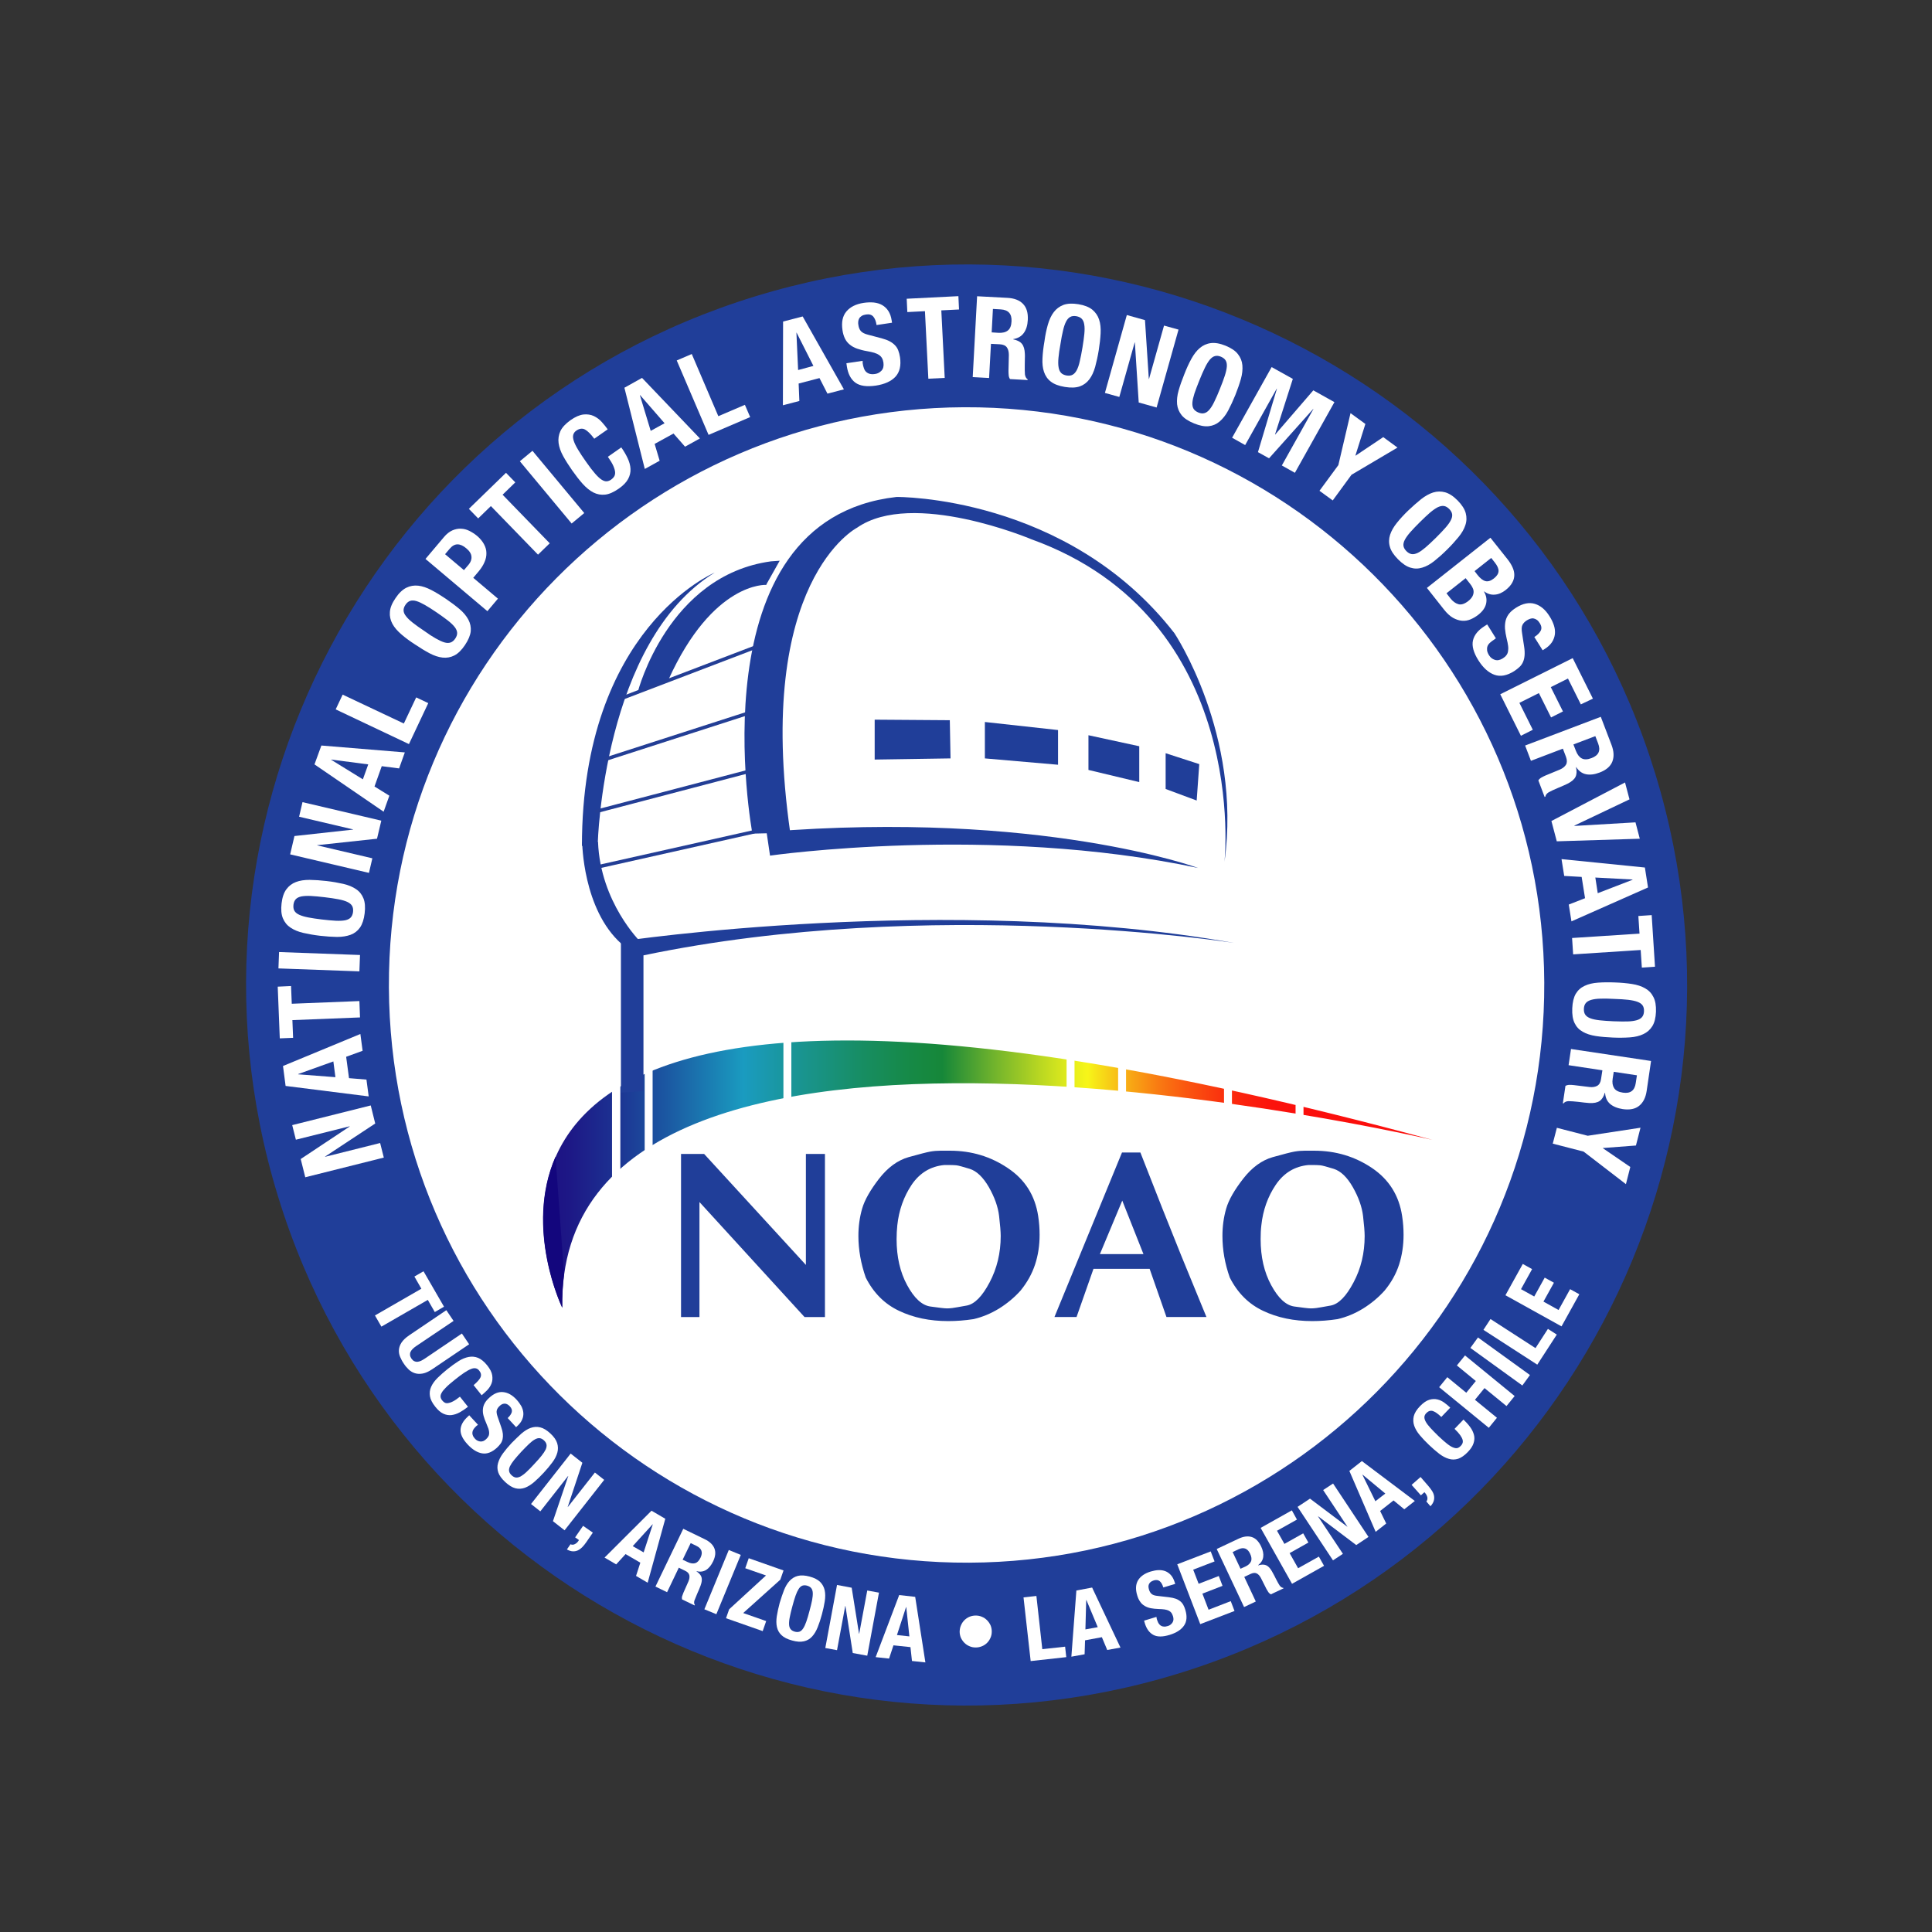 <?xml version="1.0" encoding="utf-8"?>
<!-- Generator: Adobe Illustrator 24.1.2, SVG Export Plug-In . SVG Version: 6.00 Build 0)  -->
<svg version="1.1" id="Layer_1" xmlns="http://www.w3.org/2000/svg" xmlns:xlink="http://www.w3.org/1999/xlink" x="0px" y="0px"
	 viewBox="0 0 216 216" style="enable-background:new 0 0 216 216;" xml:space="preserve">
<rect x="0" y="0" width="216" height="216" fill="#333333" stroke="none"/>
<style type="text/css">
	.st0{fill:#203E99;}
	.st1{fill:#FFFFFF;}
	.st2{fill:url(#SVGID_1_);}
	.st3{fill:#13067D;}
	.st4{fill:none;stroke:#FFFFFF;stroke-width:0.887;}
	.st5{fill:none;stroke:#FFFFFF;stroke-width:0.93;}
	.st6{fill:none;stroke:#233E95;stroke-width:0.393;}
</style>
<path class="st0" d="M185.06,86.5c13.05,42.52-10.85,87.57-53.37,100.62c-42.52,13.05-87.57-10.85-100.61-53.37
	C18.02,91.22,41.92,46.17,84.44,33.13C126.96,20.08,172.01,43.97,185.06,86.5z"/>
<g>
	<path class="st1" d="M39.1,125.94l-0.01-0.02l-6.01,1.5l-0.41-1.63l8.78-2.2l0.5,2.02l-5.61,3.7l0.01,0.02l6.15-1.54l0.41,1.63
		l-8.78,2.2l-0.51-2.04L39.1,125.94z"/>
	<path class="st1" d="M31.64,119.18l8.65-3.58l0.25,1.88l-1.84,0.67l0.32,2.39l1.95,0.16l0.25,1.88l-9.29-1.17L31.64,119.18z
		 M37.27,118.67l-3.93,1.41l0,0.03l4.16,0.32L37.27,118.67z"/>
	<path class="st1" d="M32.54,110.24l0.08,1.98l7.56-0.3l0.07,1.83l-7.56,0.3l0.08,1.98l-1.49,0.06l-0.23-5.78L32.54,110.24z"/>
	<path class="st1" d="M31.13,108.27l0.07-1.83l9.05,0.33l-0.07,1.83L31.13,108.27z"/>
	<path class="st1" d="M33.91,104.3c-0.57-0.13-1.04-0.33-1.43-0.59c-0.39-0.26-0.67-0.61-0.85-1.04c-0.18-0.43-0.23-0.99-0.15-1.67
		c0.08-0.68,0.26-1.21,0.54-1.58c0.28-0.38,0.64-0.65,1.07-0.81c0.44-0.17,0.95-0.24,1.53-0.24c0.58,0.01,1.21,0.05,1.89,0.13
		c0.69,0.08,1.31,0.19,1.88,0.32c0.56,0.13,1.04,0.33,1.42,0.59c0.39,0.26,0.66,0.61,0.83,1.04c0.17,0.43,0.21,0.98,0.13,1.66
		c-0.08,0.68-0.26,1.21-0.52,1.59c-0.27,0.38-0.62,0.65-1.05,0.81c-0.44,0.16-0.94,0.24-1.52,0.24c-0.58-0.01-1.21-0.05-1.9-0.13
		C35.1,104.54,34.48,104.43,33.91,104.3z M37.54,102.94c0.43,0.02,0.78,0,1.05-0.05c0.27-0.06,0.48-0.16,0.62-0.31
		c0.14-0.15,0.23-0.36,0.26-0.62c0.03-0.27,0-0.49-0.1-0.67c-0.1-0.18-0.28-0.33-0.53-0.45c-0.25-0.12-0.59-0.22-1.01-0.3
		c-0.42-0.08-0.93-0.16-1.54-0.23c-0.6-0.07-1.12-0.12-1.54-0.14c-0.42-0.02-0.77,0-1.05,0.05c-0.28,0.06-0.49,0.16-0.63,0.31
		c-0.14,0.15-0.23,0.36-0.26,0.62c-0.03,0.27,0,0.49,0.1,0.67c0.1,0.18,0.28,0.33,0.54,0.45c0.26,0.12,0.6,0.22,1.01,0.3
		c0.42,0.08,0.93,0.16,1.53,0.23C36.6,102.87,37.12,102.92,37.54,102.94z"/>
	<path class="st1" d="M39.47,92.75l0.01-0.02l-6.04-1.42l0.38-1.63l8.81,2.07l-0.48,2.02l-6.68,0.72l-0.01,0.02l6.17,1.45
		l-0.38,1.63l-8.81-2.07l0.48-2.05L39.47,92.75z"/>
	<path class="st1" d="M35.93,83.35l9.33,0.77l-0.64,1.79l-1.94-0.25l-0.81,2.27l1.66,1.03l-0.64,1.79l-7.73-5.29L35.93,83.35z
		 M41.17,85.46l-4.14-0.54l-0.01,0.02l3.55,2.19L41.17,85.46z"/>
	<path class="st1" d="M37.53,79.31l0.78-1.65l6.84,3.23l1.38-2.92l1.35,0.64l-2.16,4.58L37.53,79.31z"/>
	<path class="st1" d="M44.87,70.92c-0.44-0.38-0.78-0.77-1-1.18c-0.22-0.41-0.32-0.85-0.28-1.32c0.03-0.47,0.24-0.98,0.63-1.55
		c0.38-0.57,0.79-0.95,1.21-1.16c0.42-0.21,0.86-0.28,1.33-0.23c0.46,0.05,0.95,0.22,1.47,0.49c0.52,0.27,1.06,0.6,1.62,0.98
		c0.57,0.39,1.08,0.77,1.52,1.14c0.44,0.37,0.77,0.77,0.99,1.18c0.22,0.41,0.31,0.85,0.27,1.3c-0.05,0.46-0.26,0.97-0.64,1.54
		c-0.38,0.57-0.78,0.96-1.19,1.17c-0.41,0.21-0.85,0.29-1.31,0.24c-0.46-0.05-0.95-0.21-1.46-0.48c-0.51-0.27-1.05-0.6-1.63-0.99
		C45.82,71.68,45.31,71.3,44.87,70.92z M48.72,71.38c0.37,0.21,0.69,0.36,0.96,0.44c0.27,0.08,0.5,0.08,0.7,0.01
		c0.19-0.07,0.37-0.21,0.52-0.44c0.15-0.22,0.22-0.44,0.21-0.64c-0.01-0.2-0.1-0.42-0.27-0.64c-0.17-0.22-0.43-0.47-0.76-0.73
		c-0.34-0.26-0.76-0.57-1.26-0.91c-0.5-0.34-0.94-0.62-1.31-0.83c-0.37-0.21-0.69-0.36-0.96-0.44c-0.27-0.08-0.51-0.08-0.7-0.02
		c-0.19,0.07-0.37,0.21-0.52,0.44c-0.15,0.22-0.22,0.44-0.21,0.64c0.01,0.21,0.1,0.42,0.28,0.64c0.17,0.23,0.43,0.47,0.76,0.73
		c0.33,0.26,0.75,0.56,1.26,0.9C47.91,70.89,48.35,71.17,48.72,71.38z"/>
	<path class="st1" d="M49.63,60.05c0.3-0.36,0.61-0.6,0.94-0.75c0.32-0.14,0.65-0.21,0.97-0.19c0.32,0.01,0.63,0.09,0.93,0.24
		c0.3,0.15,0.58,0.33,0.84,0.54c0.36,0.3,0.62,0.62,0.8,0.95c0.18,0.33,0.27,0.66,0.27,0.99c0.01,0.33-0.06,0.67-0.21,1.01
		c-0.14,0.34-0.36,0.68-0.63,1.01l-0.63,0.75l2.76,2.33l-1.18,1.4l-6.92-5.84L49.63,60.05z M52.4,63.12
		c0.23-0.28,0.34-0.57,0.31-0.89c-0.02-0.31-0.21-0.62-0.57-0.92c-0.35-0.3-0.68-0.45-0.99-0.45c-0.31,0-0.61,0.17-0.9,0.52
		l-0.49,0.58l2.11,1.78L52.4,63.12z"/>
	<path class="st1" d="M57.61,53.93l-1.42,1.38l5.27,5.43l-1.31,1.27l-5.27-5.43l-1.42,1.38l-1.04-1.07l4.15-4.03L57.61,53.93z"/>
	<path class="st1" d="M58.12,51.57l1.41-1.17l5.79,6.96l-1.41,1.17L58.12,51.57z"/>
	<path class="st1" d="M65.4,48.02c-0.3-0.16-0.62-0.11-0.96,0.12c-0.19,0.13-0.3,0.29-0.35,0.47c-0.05,0.19-0.03,0.41,0.06,0.69
		c0.09,0.27,0.25,0.6,0.48,0.98c0.23,0.38,0.53,0.84,0.9,1.36c0.39,0.56,0.73,1,1.01,1.32c0.28,0.32,0.53,0.55,0.74,0.68
		c0.21,0.13,0.4,0.19,0.57,0.17c0.17-0.02,0.33-0.08,0.49-0.2c0.13-0.09,0.24-0.2,0.32-0.33c0.08-0.13,0.12-0.28,0.11-0.48
		c-0.01-0.19-0.08-0.43-0.2-0.71c-0.12-0.28-0.33-0.62-0.61-1.02l1.5-1.05c0.28,0.4,0.52,0.8,0.71,1.21c0.19,0.4,0.3,0.8,0.32,1.19
		c0.02,0.39-0.07,0.77-0.27,1.14c-0.2,0.37-0.55,0.73-1.04,1.07c-0.56,0.39-1.07,0.62-1.53,0.67c-0.46,0.05-0.89-0.03-1.31-0.24
		c-0.41-0.21-0.81-0.54-1.2-0.97c-0.38-0.43-0.77-0.93-1.17-1.5c-0.39-0.56-0.73-1.09-1.01-1.6c-0.28-0.51-0.45-1-0.51-1.46
		c-0.06-0.46,0.01-0.91,0.2-1.33c0.2-0.42,0.58-0.83,1.14-1.23c0.53-0.37,1.01-0.58,1.44-0.63c0.43-0.04,0.81,0.01,1.15,0.17
		c0.34,0.16,0.64,0.38,0.89,0.66c0.25,0.28,0.48,0.56,0.67,0.83l-1.5,1.05C66.04,48.52,65.7,48.18,65.4,48.02z"/>
	<path class="st1" d="M71.78,42.25l6.47,6.77l-1.66,0.92l-1.29-1.47l-2.11,1.16l0.56,1.88l-1.66,0.92l-2.28-9.08L71.78,42.25z
		 M74.3,47.32l-2.74-3.15l-0.02,0.01l1.21,3.99L74.3,47.32z"/>
	<path class="st1" d="M75.66,40.3l1.68-0.72l2.97,6.95l2.97-1.27l0.59,1.37l-4.65,1.99L75.66,40.3z"/>
	<path class="st1" d="M89.74,35.38l4.61,8.15l-1.84,0.48l-0.89-1.74l-2.33,0.61l0.08,1.95l-1.84,0.48l0.02-9.36L89.74,35.38z
		 M90.94,40.91l-1.88-3.72l-0.02,0.01l0.19,4.17L90.94,40.91z"/>
	<path class="st1" d="M96.45,40.62c0.03,0.21,0.08,0.4,0.14,0.56c0.06,0.17,0.14,0.3,0.25,0.4c0.11,0.1,0.25,0.18,0.41,0.22
		c0.16,0.04,0.36,0.05,0.6,0.01c0.28-0.04,0.51-0.17,0.71-0.38c0.19-0.21,0.26-0.51,0.21-0.88c-0.03-0.2-0.08-0.37-0.16-0.51
		c-0.08-0.14-0.19-0.26-0.33-0.35c-0.14-0.1-0.32-0.18-0.54-0.25c-0.22-0.07-0.49-0.12-0.8-0.18c-0.42-0.07-0.79-0.17-1.11-0.28
		c-0.32-0.11-0.59-0.26-0.82-0.45c-0.23-0.18-0.41-0.41-0.54-0.67c-0.13-0.27-0.23-0.58-0.28-0.95c-0.13-0.89,0.01-1.58,0.44-2.09
		c0.43-0.51,1.07-0.83,1.93-0.96c0.4-0.06,0.78-0.07,1.13-0.04c0.35,0.04,0.67,0.13,0.94,0.29c0.28,0.16,0.51,0.38,0.69,0.66
		c0.18,0.28,0.31,0.64,0.37,1.06l0.04,0.25l-1.73,0.26c-0.06-0.43-0.19-0.74-0.37-0.95c-0.19-0.21-0.45-0.28-0.8-0.23
		c-0.2,0.03-0.36,0.08-0.49,0.16c-0.12,0.08-0.22,0.17-0.28,0.28c-0.06,0.11-0.1,0.23-0.11,0.36c-0.01,0.13-0.01,0.26,0.02,0.39
		c0.04,0.28,0.13,0.5,0.28,0.67c0.15,0.17,0.42,0.31,0.83,0.41l1.48,0.39c0.37,0.1,0.67,0.21,0.91,0.34
		c0.24,0.13,0.44,0.28,0.6,0.45c0.16,0.17,0.28,0.36,0.36,0.58c0.08,0.22,0.15,0.46,0.19,0.74c0.14,0.94-0.03,1.67-0.51,2.19
		c-0.48,0.51-1.21,0.84-2.19,0.99c-1.02,0.15-1.78,0.04-2.29-0.33c-0.51-0.38-0.82-0.98-0.95-1.81l-0.05-0.36l1.81-0.27L96.45,40.62
		z"/>
	<path class="st1" d="M107.22,34.6l-1.98,0.1l0.38,7.55l-1.83,0.09l-0.38-7.55l-1.97,0.1l-0.07-1.49l5.78-0.29L107.22,34.6z"/>
	<path class="st1" d="M112.63,33.3c0.76,0.04,1.34,0.26,1.74,0.67c0.4,0.41,0.58,1,0.54,1.79c-0.03,0.61-0.18,1.1-0.45,1.47
		c-0.27,0.37-0.66,0.6-1.18,0.68l0,0.03c0.45,0.09,0.78,0.26,0.97,0.5c0.2,0.24,0.31,0.61,0.33,1.12c0.01,0.17,0.01,0.35,0,0.55
		c0,0.2-0.01,0.42-0.01,0.66c-0.01,0.48,0,0.85,0.02,1.1c0.04,0.26,0.14,0.43,0.3,0.54l0,0.08l-1.97-0.11
		c-0.09-0.13-0.14-0.28-0.15-0.45c-0.02-0.17-0.02-0.34-0.02-0.51l0.04-1.73c0-0.35-0.07-0.64-0.22-0.85
		c-0.15-0.21-0.42-0.33-0.8-0.35l-0.98-0.05l-0.21,3.82l-1.83-0.1l0.49-9.04L112.63,33.3z M111.64,37.21
		c0.44,0.02,0.79-0.06,1.04-0.26c0.25-0.19,0.39-0.54,0.41-1.03c0.04-0.84-0.36-1.28-1.21-1.33l-0.87-0.05l-0.14,2.62L111.64,37.21z
		"/>
	<path class="st1" d="M117.15,36.3c0.16-0.56,0.38-1.03,0.66-1.4c0.28-0.37,0.64-0.64,1.08-0.81c0.44-0.16,1-0.19,1.67-0.08
		c0.68,0.11,1.2,0.32,1.56,0.61c0.36,0.3,0.62,0.67,0.76,1.11c0.15,0.44,0.2,0.96,0.17,1.54c-0.03,0.58-0.1,1.21-0.21,1.89
		c-0.11,0.68-0.25,1.3-0.4,1.86c-0.16,0.56-0.37,1.02-0.65,1.39c-0.28,0.37-0.64,0.64-1.07,0.79c-0.44,0.15-0.99,0.17-1.67,0.06
		c-0.68-0.11-1.2-0.31-1.56-0.59c-0.37-0.28-0.62-0.65-0.77-1.09c-0.15-0.44-0.2-0.95-0.17-1.53c0.03-0.58,0.1-1.21,0.22-1.89
		C116.86,37.48,116.99,36.86,117.15,36.3z M118.34,39.99c-0.04,0.43-0.04,0.78,0.01,1.06c0.04,0.28,0.14,0.49,0.28,0.64
		c0.14,0.15,0.35,0.24,0.61,0.29c0.27,0.04,0.49,0.02,0.67-0.08c0.18-0.09,0.34-0.27,0.47-0.51c0.13-0.25,0.25-0.58,0.34-1
		c0.1-0.42,0.2-0.93,0.3-1.53c0.1-0.6,0.17-1.11,0.21-1.53c0.04-0.42,0.04-0.77-0.01-1.05c-0.04-0.28-0.14-0.5-0.28-0.64
		c-0.14-0.15-0.35-0.24-0.61-0.29c-0.27-0.04-0.49-0.02-0.67,0.08c-0.18,0.09-0.34,0.27-0.47,0.52c-0.13,0.25-0.25,0.59-0.34,1
		c-0.1,0.41-0.2,0.92-0.29,1.52C118.45,39.05,118.38,39.56,118.34,39.99z"/>
	<path class="st1" d="M128.44,42.36l0.02,0.01l1.68-5.97l1.62,0.45l-2.45,8.71l-2-0.56l-0.43-6.71l-0.02-0.01l-1.72,6.1l-1.61-0.45
		l2.45-8.71l2.03,0.57L128.44,42.36z"/>
	<path class="st1" d="M133.19,40.13c0.28-0.51,0.59-0.92,0.95-1.22c0.35-0.3,0.76-0.49,1.23-0.55c0.46-0.06,1.01,0.03,1.65,0.29
		c0.63,0.26,1.1,0.57,1.38,0.94c0.29,0.37,0.46,0.78,0.5,1.25c0.04,0.46-0.01,0.98-0.17,1.54c-0.16,0.56-0.37,1.16-0.62,1.79
		c-0.26,0.64-0.53,1.22-0.8,1.73c-0.27,0.51-0.59,0.91-0.95,1.22c-0.35,0.3-0.76,0.48-1.22,0.53c-0.46,0.05-1-0.05-1.64-0.31
		c-0.63-0.26-1.1-0.56-1.39-0.92c-0.29-0.36-0.46-0.77-0.51-1.23c-0.04-0.46,0.01-0.98,0.17-1.53c0.16-0.56,0.37-1.16,0.63-1.8
		C132.65,41.21,132.91,40.64,133.19,40.13z M133.54,43.99c-0.13,0.41-0.21,0.75-0.23,1.03c-0.02,0.28,0.03,0.51,0.13,0.68
		c0.11,0.18,0.29,0.31,0.54,0.42c0.25,0.1,0.47,0.13,0.67,0.07c0.2-0.05,0.39-0.18,0.57-0.4c0.18-0.21,0.37-0.51,0.55-0.9
		c0.19-0.38,0.4-0.86,0.62-1.42c0.23-0.56,0.41-1.05,0.54-1.45c0.13-0.4,0.21-0.75,0.23-1.03c0.02-0.28-0.02-0.51-0.13-0.69
		c-0.11-0.18-0.28-0.31-0.53-0.42c-0.25-0.1-0.47-0.13-0.67-0.07c-0.2,0.05-0.39,0.19-0.57,0.4c-0.18,0.22-0.37,0.52-0.55,0.9
		c-0.19,0.38-0.39,0.85-0.62,1.42C133.86,43.1,133.68,43.58,133.54,43.99z"/>
	<path class="st1" d="M144.54,42.36l-1.99,6.21l0.02,0.01l4.26-4.94l2.36,1.32l-4.42,7.9l-1.46-0.82l3.53-6.31l-0.02-0.01
		l-4.94,5.52l-1.24-0.69l2.12-7.09l-0.02-0.01l-3.53,6.31l-1.46-0.82l4.42-7.9L144.54,42.36z"/>
	<path class="st1" d="M151.54,50.92l0.02,0.02l3.09-2.07l1.59,1.17l-5.14,3.04L149,55.95l-1.48-1.08l2.11-2.87l1.36-5.81l1.66,1.21
		L151.54,50.92z"/>
	<path class="st1" d="M158.88,55.81c0.46-0.36,0.91-0.61,1.35-0.75c0.45-0.14,0.89-0.14,1.34-0.02c0.45,0.13,0.92,0.43,1.4,0.92
		c0.48,0.49,0.78,0.96,0.9,1.41c0.12,0.45,0.11,0.9-0.04,1.34c-0.14,0.44-0.4,0.89-0.77,1.34c-0.37,0.45-0.79,0.92-1.28,1.4
		c-0.49,0.49-0.97,0.91-1.42,1.27c-0.45,0.36-0.9,0.61-1.35,0.74c-0.45,0.14-0.89,0.14-1.33,0c-0.44-0.13-0.9-0.45-1.38-0.93
		c-0.48-0.49-0.79-0.95-0.91-1.4c-0.13-0.44-0.12-0.89,0.02-1.33c0.14-0.44,0.4-0.89,0.76-1.34c0.36-0.45,0.79-0.92,1.29-1.4
		C157.96,56.59,158.43,56.17,158.88,55.81z M157.68,59.49c-0.28,0.32-0.49,0.61-0.62,0.86c-0.13,0.25-0.18,0.48-0.15,0.68
		c0.03,0.2,0.14,0.4,0.33,0.59c0.19,0.19,0.39,0.3,0.59,0.33c0.2,0.03,0.43-0.02,0.68-0.14c0.25-0.12,0.54-0.33,0.86-0.6
		c0.33-0.28,0.7-0.63,1.14-1.06c0.43-0.43,0.79-0.8,1.07-1.12c0.28-0.32,0.49-0.6,0.62-0.86c0.13-0.25,0.18-0.48,0.15-0.68
		c-0.03-0.2-0.14-0.4-0.33-0.59c-0.19-0.19-0.39-0.3-0.59-0.33c-0.2-0.03-0.43,0.02-0.69,0.14c-0.25,0.13-0.54,0.33-0.86,0.6
		c-0.32,0.28-0.7,0.63-1.13,1.06C158.32,58.8,157.96,59.17,157.68,59.49z"/>
	<path class="st1" d="M168.54,62.52c0.23,0.29,0.42,0.59,0.55,0.88c0.14,0.3,0.21,0.59,0.21,0.88c0,0.29-0.07,0.58-0.23,0.86
		c-0.15,0.28-0.4,0.56-0.74,0.83c-0.38,0.3-0.79,0.48-1.2,0.51c-0.42,0.04-0.82-0.08-1.2-0.36l-0.02,0.02
		c0.26,0.44,0.34,0.88,0.24,1.34c-0.1,0.46-0.39,0.87-0.87,1.25c-0.28,0.22-0.57,0.39-0.88,0.52c-0.31,0.13-0.63,0.18-0.96,0.15
		c-0.33-0.03-0.66-0.14-1-0.33c-0.33-0.19-0.67-0.5-1-0.92l-1.91-2.42l7.1-5.61L168.54,62.52z M162.16,66.9
		c0.27,0.34,0.57,0.56,0.89,0.65c0.32,0.09,0.69-0.03,1.1-0.35c0.21-0.16,0.35-0.33,0.45-0.49c0.09-0.16,0.14-0.33,0.15-0.49
		c0.01-0.16-0.02-0.32-0.1-0.48c-0.07-0.16-0.17-0.32-0.3-0.48l-0.49-0.62l-2.14,1.69L162.16,66.9z M165.18,64.27
		c0.31,0.4,0.62,0.63,0.9,0.7c0.29,0.07,0.6-0.03,0.94-0.3c0.34-0.27,0.51-0.54,0.52-0.82c0.01-0.28-0.13-0.59-0.41-0.95l-0.41-0.52
		l-1.86,1.47L165.18,64.27z"/>
	<path class="st1" d="M167.03,71.52c-0.18,0.11-0.33,0.23-0.46,0.35c-0.13,0.12-0.22,0.25-0.27,0.39c-0.05,0.14-0.06,0.3-0.04,0.47
		c0.03,0.17,0.1,0.35,0.23,0.55c0.15,0.24,0.36,0.4,0.63,0.49c0.27,0.09,0.57,0.04,0.89-0.16c0.17-0.11,0.31-0.22,0.4-0.35
		c0.1-0.12,0.16-0.27,0.19-0.44c0.03-0.17,0.04-0.37,0.01-0.6c-0.03-0.23-0.08-0.5-0.16-0.81c-0.1-0.42-0.16-0.79-0.19-1.13
		c-0.02-0.34,0.01-0.65,0.08-0.93c0.08-0.28,0.21-0.54,0.4-0.77c0.19-0.23,0.44-0.44,0.76-0.64c0.76-0.48,1.46-0.62,2.09-0.43
		c0.64,0.19,1.19,0.65,1.65,1.39c0.22,0.34,0.38,0.68,0.49,1.02c0.11,0.34,0.14,0.66,0.11,0.98c-0.04,0.32-0.15,0.62-0.33,0.9
		c-0.19,0.28-0.46,0.54-0.83,0.77l-0.21,0.13l-0.93-1.48c0.36-0.23,0.6-0.47,0.72-0.72c0.12-0.25,0.08-0.53-0.11-0.83
		c-0.11-0.17-0.22-0.3-0.34-0.38c-0.12-0.08-0.25-0.13-0.37-0.15c-0.12-0.02-0.25,0-0.37,0.04c-0.12,0.04-0.24,0.1-0.36,0.17
		c-0.24,0.15-0.4,0.32-0.5,0.52c-0.1,0.2-0.11,0.51-0.04,0.92l0.23,1.51c0.06,0.37,0.07,0.7,0.05,0.97
		c-0.02,0.27-0.08,0.52-0.17,0.73c-0.09,0.21-0.22,0.4-0.39,0.56c-0.17,0.16-0.37,0.32-0.6,0.47c-0.81,0.51-1.54,0.65-2.21,0.41
		c-0.66-0.24-1.26-0.77-1.79-1.61c-0.55-0.87-0.75-1.62-0.61-2.23c0.14-0.61,0.57-1.14,1.28-1.59l0.31-0.2l0.97,1.55L167.03,71.52z"
		/>
	<path class="st1" d="M176.74,78.75l-1.44-2.89l-1.92,0.96l1.36,2.72l-1.33,0.67l-1.36-2.72l-2.18,1.09l1.5,3.01l-1.33,0.67
		l-2.31-4.64l8.1-4.04l2.26,4.53L176.74,78.75z"/>
	<path class="st1" d="M180.17,83.28c0.27,0.71,0.3,1.33,0.09,1.87c-0.21,0.53-0.68,0.94-1.42,1.22c-0.57,0.22-1.08,0.28-1.52,0.19
		c-0.45-0.09-0.81-0.36-1.1-0.8l-0.02,0.01c0.1,0.45,0.08,0.81-0.06,1.09c-0.14,0.28-0.43,0.53-0.89,0.76
		c-0.15,0.07-0.32,0.15-0.5,0.23c-0.18,0.08-0.39,0.16-0.61,0.26c-0.44,0.19-0.78,0.34-1,0.47c-0.22,0.14-0.34,0.3-0.37,0.49
		l-0.08,0.03l-0.7-1.85c0.08-0.13,0.2-0.24,0.34-0.32c0.14-0.08,0.3-0.16,0.46-0.23l1.6-0.66c0.32-0.14,0.55-0.32,0.69-0.55
		c0.13-0.22,0.13-0.51,0-0.87l-0.35-0.92l-3.57,1.36l-0.65-1.71l8.46-3.21L180.17,83.28z M176.19,83.95
		c0.16,0.41,0.37,0.69,0.65,0.84c0.28,0.15,0.65,0.14,1.11-0.04c0.79-0.3,1.03-0.84,0.72-1.64l-0.31-0.81l-2.45,0.93L176.19,83.95z"
		/>
	<path class="st1" d="M176.02,92.3l0.01,0.04l6.82-0.4l0.48,1.83l-9.28,0.29l-0.6-2.27l8.23-4.31l0.5,1.89L176.02,92.3z"/>
	<path class="st1" d="M184.25,99.22l-8.56,3.79l-0.3-1.88l1.82-0.71l-0.38-2.38l-1.95-0.11l-0.3-1.88l9.32,0.94L184.25,99.22z
		 M178.63,99.86l3.89-1.5l0-0.03l-4.16-0.22L178.63,99.86z"/>
	<path class="st1" d="M183.56,108.18l-0.13-1.97l-7.55,0.49l-0.12-1.83l7.54-0.49l-0.13-1.97l1.49-0.1l0.37,5.77L183.56,108.18z"/>
	<path class="st1" d="M182.45,110.01c0.58,0.09,1.07,0.25,1.47,0.48c0.41,0.23,0.72,0.55,0.93,0.97c0.22,0.42,0.31,0.96,0.29,1.65
		c-0.03,0.68-0.16,1.22-0.41,1.62c-0.25,0.4-0.58,0.69-1.01,0.89c-0.42,0.2-0.92,0.32-1.5,0.36c-0.58,0.04-1.21,0.05-1.9,0.02
		c-0.69-0.03-1.32-0.08-1.9-0.17c-0.57-0.09-1.06-0.24-1.47-0.48c-0.41-0.23-0.71-0.55-0.91-0.97c-0.2-0.41-0.29-0.96-0.26-1.65
		c0.03-0.68,0.16-1.22,0.39-1.62c0.24-0.4,0.56-0.69,0.99-0.89c0.42-0.2,0.92-0.32,1.5-0.36c0.58-0.04,1.21-0.05,1.9-0.02
		C181.24,109.86,181.87,109.92,182.45,110.01z M178.94,111.65c-0.43,0.01-0.78,0.06-1.05,0.14c-0.27,0.08-0.47,0.2-0.6,0.36
		c-0.13,0.16-0.2,0.37-0.21,0.64c-0.01,0.27,0.04,0.49,0.16,0.66c0.12,0.17,0.31,0.3,0.57,0.4c0.26,0.1,0.61,0.17,1.03,0.22
		c0.42,0.05,0.94,0.08,1.55,0.11c0.61,0.02,1.12,0.03,1.55,0.02c0.42-0.01,0.77-0.06,1.05-0.14c0.27-0.08,0.47-0.2,0.6-0.36
		c0.13-0.16,0.2-0.37,0.21-0.64c0.01-0.27-0.04-0.49-0.16-0.66c-0.12-0.17-0.31-0.3-0.58-0.4c-0.27-0.1-0.61-0.17-1.03-0.22
		c-0.42-0.05-0.94-0.08-1.54-0.1C179.88,111.64,179.36,111.64,178.94,111.65z"/>
	<path class="st1" d="M184.1,121.96c-0.11,0.75-0.39,1.31-0.84,1.67c-0.44,0.36-1.05,0.48-1.83,0.37c-0.6-0.09-1.08-0.29-1.42-0.58
		c-0.34-0.3-0.53-0.71-0.56-1.24l-0.03,0c-0.13,0.44-0.33,0.75-0.59,0.92c-0.26,0.17-0.64,0.25-1.15,0.22
		c-0.17-0.01-0.35-0.03-0.55-0.05c-0.2-0.02-0.42-0.05-0.66-0.08c-0.48-0.05-0.84-0.08-1.1-0.08c-0.26,0.01-0.45,0.09-0.56,0.25
		l-0.08-0.01l0.29-1.95c0.14-0.07,0.29-0.11,0.46-0.11c0.17,0,0.34,0.01,0.51,0.03l1.72,0.21c0.35,0.04,0.64-0.01,0.87-0.14
		c0.22-0.13,0.37-0.38,0.42-0.76l0.15-0.97l-3.78-0.57l0.27-1.81l8.95,1.34L184.1,121.96z M180.3,120.59
		c-0.07,0.44-0.01,0.79,0.16,1.06c0.17,0.27,0.5,0.44,0.99,0.51c0.83,0.12,1.31-0.23,1.43-1.08l0.13-0.86l-2.59-0.39L180.3,120.59z"
		/>
	<path class="st1" d="M179.21,128.35l-0.01,0.02l3.07,2.1l-0.49,1.92l-4.73-3.64l-3.45-0.89l0.46-1.77l3.45,0.89l5.9-0.9l-0.51,1.99
		L179.21,128.35z"/>
</g>
<g>
	<path class="st1" d="M48.61,146.69l-0.78-1.36l-5.19,2.99l-0.72-1.25l5.19-2.99l-0.78-1.36l1.02-0.59l2.29,3.96L48.61,146.69z"/>
	<path class="st1" d="M46.55,150.48c-0.15,0.1-0.28,0.2-0.39,0.31c-0.11,0.1-0.19,0.21-0.25,0.33c-0.06,0.11-0.08,0.24-0.07,0.36
		c0.01,0.13,0.06,0.26,0.15,0.4c0.1,0.14,0.2,0.24,0.32,0.3c0.11,0.05,0.23,0.08,0.36,0.07c0.13-0.01,0.26-0.05,0.4-0.11
		c0.14-0.07,0.28-0.15,0.43-0.25l4.14-2.8l0.81,1.2l-4.14,2.8c-0.38,0.25-0.72,0.41-1.04,0.47c-0.32,0.06-0.61,0.05-0.87-0.03
		c-0.26-0.08-0.5-0.22-0.7-0.41c-0.2-0.19-0.39-0.41-0.55-0.66c-0.17-0.24-0.3-0.49-0.41-0.75c-0.11-0.26-0.16-0.52-0.14-0.79
		c0.02-0.27,0.11-0.54,0.29-0.82c0.18-0.27,0.47-0.55,0.87-0.82l4.14-2.8l0.81,1.2L46.55,150.48z"/>
	<path class="st1" d="M53.72,153.99c0.11-0.25,0.06-0.5-0.14-0.75c-0.11-0.14-0.24-0.23-0.39-0.26c-0.15-0.03-0.33-0.01-0.54,0.08
		c-0.21,0.08-0.46,0.22-0.76,0.42c-0.29,0.2-0.64,0.45-1.03,0.77c-0.42,0.34-0.76,0.62-0.99,0.86c-0.24,0.24-0.41,0.44-0.5,0.62
		c-0.1,0.17-0.13,0.33-0.11,0.46c0.02,0.13,0.08,0.26,0.18,0.38c0.08,0.1,0.17,0.18,0.27,0.24c0.1,0.06,0.23,0.08,0.38,0.06
		c0.15-0.02,0.34-0.08,0.55-0.19c0.22-0.11,0.48-0.29,0.78-0.53l0.9,1.13c-0.3,0.24-0.61,0.45-0.92,0.62
		c-0.31,0.17-0.62,0.27-0.93,0.31c-0.31,0.03-0.61-0.02-0.91-0.16c-0.3-0.14-0.6-0.4-0.89-0.77c-0.34-0.42-0.54-0.82-0.6-1.18
		c-0.06-0.36-0.02-0.71,0.13-1.05c0.15-0.34,0.39-0.67,0.71-0.99c0.33-0.32,0.7-0.66,1.13-1c0.42-0.34,0.83-0.63,1.22-0.88
		c0.39-0.25,0.77-0.4,1.13-0.47c0.36-0.07,0.72-0.04,1.06,0.1c0.34,0.14,0.68,0.42,1.02,0.84c0.32,0.4,0.51,0.77,0.56,1.11
		c0.05,0.34,0.03,0.64-0.08,0.92c-0.11,0.28-0.27,0.52-0.48,0.74c-0.21,0.21-0.42,0.4-0.62,0.57l-0.9-1.13
		C53.35,154.52,53.61,154.23,53.72,153.99z"/>
	<path class="st1" d="M53.28,159.41c-0.12,0.11-0.23,0.23-0.31,0.34c-0.08,0.11-0.13,0.23-0.15,0.35c-0.02,0.12-0.01,0.24,0.04,0.37
		c0.04,0.13,0.13,0.26,0.26,0.4c0.15,0.16,0.34,0.26,0.56,0.29c0.23,0.03,0.45-0.05,0.67-0.26c0.12-0.11,0.2-0.22,0.26-0.33
		c0.06-0.11,0.08-0.24,0.08-0.37c0-0.14-0.03-0.29-0.08-0.46c-0.06-0.17-0.14-0.37-0.24-0.61c-0.14-0.31-0.24-0.59-0.31-0.85
		c-0.07-0.26-0.09-0.5-0.07-0.73c0.02-0.23,0.08-0.45,0.2-0.66c0.11-0.21,0.28-0.41,0.5-0.61c0.52-0.48,1.04-0.7,1.57-0.64
		c0.52,0.05,1.02,0.33,1.49,0.84c0.22,0.24,0.39,0.48,0.53,0.72c0.13,0.25,0.21,0.5,0.23,0.75c0.02,0.25-0.02,0.5-0.13,0.75
		c-0.1,0.25-0.28,0.49-0.53,0.72l-0.15,0.14l-0.94-1.02c0.25-0.23,0.4-0.46,0.46-0.67c0.05-0.21-0.02-0.42-0.21-0.63
		c-0.11-0.12-0.22-0.2-0.32-0.25c-0.11-0.05-0.21-0.07-0.31-0.06c-0.1,0.01-0.19,0.03-0.28,0.08c-0.09,0.05-0.17,0.11-0.25,0.19
		c-0.16,0.15-0.27,0.31-0.31,0.48c-0.05,0.17-0.01,0.41,0.1,0.73l0.4,1.15c0.1,0.28,0.16,0.53,0.18,0.75
		c0.02,0.22,0.01,0.41-0.03,0.59c-0.04,0.18-0.11,0.34-0.22,0.5c-0.11,0.15-0.24,0.3-0.4,0.45c-0.56,0.51-1.11,0.73-1.66,0.64
		c-0.55-0.09-1.09-0.42-1.62-0.99c-0.56-0.6-0.82-1.15-0.8-1.65c0.02-0.5,0.28-0.97,0.76-1.42l0.21-0.2l0.98,1.06L53.28,159.41z"/>
	<path class="st1" d="M58.29,160.28c0.35-0.3,0.7-0.52,1.04-0.64c0.35-0.12,0.7-0.15,1.06-0.06c0.36,0.08,0.74,0.31,1.14,0.68
		c0.4,0.37,0.65,0.73,0.76,1.08s0.12,0.71,0.02,1.07c-0.1,0.36-0.28,0.72-0.56,1.09c-0.27,0.37-0.6,0.76-0.96,1.15
		c-0.37,0.4-0.73,0.75-1.08,1.05c-0.35,0.3-0.69,0.51-1.04,0.64c-0.35,0.12-0.7,0.14-1.05,0.05c-0.35-0.09-0.73-0.32-1.13-0.69
		c-0.4-0.37-0.66-0.73-0.78-1.07c-0.12-0.35-0.13-0.7-0.03-1.05c0.1-0.36,0.28-0.72,0.55-1.09c0.27-0.37,0.59-0.75,0.97-1.16
		C57.59,160.94,57.95,160.59,58.29,160.28z M57.47,163.24c-0.21,0.26-0.36,0.5-0.46,0.7c-0.09,0.2-0.12,0.38-0.09,0.54
		c0.03,0.16,0.12,0.31,0.28,0.46c0.16,0.15,0.32,0.23,0.48,0.25c0.16,0.02,0.34-0.03,0.54-0.13c0.19-0.11,0.42-0.28,0.66-0.51
		c0.25-0.23,0.53-0.52,0.86-0.88c0.33-0.35,0.6-0.66,0.81-0.92c0.21-0.26,0.36-0.5,0.46-0.7c0.09-0.21,0.12-0.39,0.09-0.55
		c-0.03-0.16-0.12-0.31-0.28-0.46c-0.16-0.15-0.32-0.23-0.48-0.25c-0.16-0.02-0.34,0.03-0.54,0.14c-0.2,0.11-0.42,0.28-0.66,0.51
		c-0.24,0.23-0.53,0.52-0.86,0.87C57.95,162.67,57.68,162.98,57.47,163.24z"/>
	<path class="st1" d="M63.47,168.48l0.01,0.01l3.03-3.86l1.04,0.82l-4.43,5.64l-1.3-1.02l1.71-5.04l-0.02-0.01l-3.1,3.95l-1.04-0.82
		l4.43-5.64l1.31,1.03L63.47,168.48z"/>
	<path class="st1" d="M65.54,172.43c-0.14,0.2-0.29,0.39-0.45,0.55c-0.16,0.16-0.33,0.28-0.5,0.36c-0.18,0.08-0.36,0.11-0.56,0.1
		c-0.2-0.01-0.42-0.08-0.65-0.21l0.4-0.58c0.16,0.07,0.32,0.07,0.48-0.01c0.16-0.08,0.29-0.19,0.4-0.35l0.07-0.11l-0.43-0.3
		l0.89-1.29l1.09,0.76L65.54,172.43z"/>
	<path class="st1" d="M74.38,169.8l-1.97,7.15l-1.3-0.76l0.48-1.48l-1.65-0.96l-1.05,1.15l-1.3-0.76l5.25-5.24L74.38,169.8z
		 M71.96,173.56l1.02-3.13l-0.02-0.01l-2.22,2.44L71.96,173.56z"/>
	<path class="st1" d="M78.8,172.09c0.54,0.26,0.9,0.6,1.07,1.02c0.17,0.42,0.12,0.91-0.15,1.47c-0.21,0.43-0.47,0.75-0.77,0.94
		c-0.31,0.19-0.66,0.24-1.07,0.14l-0.01,0.02c0.3,0.2,0.49,0.42,0.56,0.66c0.07,0.24,0.04,0.54-0.1,0.92
		c-0.05,0.13-0.1,0.26-0.16,0.41c-0.06,0.14-0.13,0.31-0.21,0.48c-0.15,0.35-0.26,0.62-0.33,0.81c-0.05,0.2-0.03,0.36,0.06,0.48
		l-0.03,0.05l-1.41-0.68c-0.02-0.12-0.02-0.25,0.02-0.37c0.04-0.13,0.09-0.25,0.14-0.38l0.56-1.26c0.11-0.26,0.14-0.49,0.1-0.69
		c-0.05-0.2-0.2-0.37-0.48-0.5l-0.7-0.34l-1.31,2.74l-1.3-0.63l3.11-6.46L78.8,172.09z M76.88,174.64c0.31,0.15,0.59,0.19,0.83,0.13
		c0.24-0.07,0.44-0.27,0.61-0.62c0.29-0.6,0.13-1.04-0.48-1.33l-0.62-0.3l-0.9,1.86L76.88,174.64z"/>
	<path class="st1" d="M81.48,173.29l1.34,0.55l-2.73,6.63l-1.34-0.55L81.48,173.29z"/>
	<path class="st1" d="M85.64,176.14l-2.32-0.81l0.39-1.12l3.89,1.37l-0.36,1.03l-4.15,3.73l2.57,0.9l-0.39,1.12l-4.1-1.44l0.35-1
		L85.64,176.14z"/>
	<path class="st1" d="M87.65,177.79c0.17-0.43,0.38-0.78,0.63-1.05c0.25-0.27,0.56-0.46,0.91-0.55c0.36-0.09,0.8-0.07,1.32,0.07
		c0.52,0.14,0.92,0.34,1.18,0.6c0.26,0.26,0.43,0.57,0.51,0.93c0.08,0.36,0.08,0.77,0.01,1.23c-0.07,0.46-0.18,0.95-0.32,1.47
		c-0.14,0.53-0.3,1.01-0.47,1.43c-0.17,0.43-0.38,0.78-0.63,1.05c-0.25,0.27-0.55,0.45-0.91,0.53c-0.36,0.08-0.8,0.06-1.32-0.09
		c-0.52-0.14-0.92-0.34-1.18-0.59c-0.27-0.25-0.44-0.56-0.52-0.92c-0.08-0.36-0.08-0.77-0.01-1.22c0.07-0.45,0.18-0.94,0.32-1.47
		C87.33,178.69,87.48,178.22,87.65,177.79z M88.3,180.79c-0.07,0.33-0.09,0.61-0.08,0.83c0.01,0.22,0.07,0.4,0.17,0.52
		c0.1,0.13,0.26,0.22,0.46,0.28c0.21,0.06,0.39,0.05,0.54,0c0.15-0.06,0.29-0.18,0.41-0.37c0.12-0.18,0.24-0.44,0.35-0.76
		c0.11-0.32,0.23-0.71,0.35-1.18c0.13-0.46,0.22-0.86,0.29-1.19c0.06-0.33,0.09-0.61,0.08-0.83c-0.01-0.22-0.07-0.4-0.17-0.53
		c-0.1-0.13-0.26-0.22-0.46-0.28c-0.21-0.06-0.39-0.05-0.54,0c-0.15,0.06-0.29,0.18-0.41,0.37c-0.12,0.19-0.24,0.44-0.35,0.76
		c-0.11,0.32-0.23,0.71-0.35,1.17C88.46,180.06,88.36,180.46,88.3,180.79z"/>
	<path class="st1" d="M96.04,182.65l0.02,0l0.9-4.83l1.31,0.24l-1.31,7.05l-1.62-0.3l-0.82-5.26l-0.02,0l-0.92,4.94l-1.31-0.24
		l1.31-7.05l1.64,0.31L96.04,182.65z"/>
	<path class="st1" d="M102.32,178.53l1.14,7.33l-1.5-0.16l-0.17-1.55l-1.9-0.2l-0.49,1.48l-1.5-0.16l2.63-6.94L102.32,178.53z
		 M101.67,182.95l-0.35-3.28l-0.02,0l-1.02,3.13L101.67,182.95z"/>
	<path class="st1" d="M107.44,181.71c0.09-0.22,0.22-0.41,0.38-0.57c0.16-0.16,0.35-0.29,0.56-0.38c0.22-0.09,0.45-0.14,0.7-0.14
		c0.25,0,0.48,0.04,0.7,0.14c0.22,0.09,0.41,0.22,0.57,0.38c0.16,0.16,0.29,0.35,0.39,0.56c0.09,0.22,0.14,0.45,0.14,0.7
		c0,0.25-0.04,0.48-0.14,0.7c-0.09,0.22-0.22,0.41-0.38,0.57c-0.16,0.16-0.35,0.29-0.57,0.38c-0.22,0.09-0.45,0.14-0.7,0.14
		c-0.25,0-0.48-0.04-0.7-0.14c-0.22-0.09-0.41-0.22-0.57-0.38c-0.16-0.16-0.29-0.35-0.39-0.56c-0.09-0.22-0.14-0.45-0.14-0.7
		C107.3,182.16,107.34,181.93,107.44,181.71z"/>
	<path class="st1" d="M114.43,178.59l1.44-0.16l0.66,5.95l2.55-0.28l0.13,1.17l-3.98,0.44L114.43,178.59z"/>
	<path class="st1" d="M122.1,177.49l3.17,6.71l-1.48,0.27l-0.6-1.43l-1.88,0.35l-0.05,1.56l-1.48,0.27l0.56-7.4L122.1,177.49z
		 M122.73,181.92l-1.27-3.04l-0.02,0l-0.09,3.29L122.73,181.92z"/>
	<path class="st1" d="M129.33,181.01c0.05,0.16,0.11,0.3,0.17,0.43c0.07,0.12,0.15,0.22,0.25,0.29c0.1,0.07,0.21,0.11,0.35,0.12
		c0.13,0.02,0.29,0,0.47-0.06c0.21-0.06,0.38-0.19,0.51-0.38c0.13-0.19,0.15-0.43,0.06-0.72c-0.05-0.15-0.11-0.28-0.18-0.38
		c-0.08-0.1-0.18-0.18-0.3-0.24c-0.12-0.06-0.27-0.1-0.45-0.13c-0.18-0.03-0.4-0.04-0.65-0.05c-0.34-0.01-0.64-0.04-0.9-0.09
		c-0.26-0.05-0.49-0.14-0.69-0.26c-0.2-0.12-0.37-0.27-0.5-0.47c-0.14-0.19-0.25-0.43-0.33-0.71c-0.21-0.68-0.17-1.24,0.1-1.69
		c0.28-0.45,0.75-0.77,1.4-0.97c0.31-0.09,0.6-0.15,0.88-0.16s0.54,0.03,0.77,0.12c0.23,0.09,0.44,0.24,0.62,0.44
		c0.18,0.2,0.32,0.47,0.42,0.79l0.06,0.19l-1.33,0.4c-0.1-0.33-0.23-0.56-0.4-0.7c-0.17-0.14-0.39-0.17-0.66-0.09
		c-0.15,0.05-0.27,0.11-0.36,0.18c-0.09,0.08-0.15,0.16-0.19,0.25c-0.04,0.09-0.05,0.19-0.05,0.29c0.01,0.1,0.03,0.21,0.06,0.31
		c0.06,0.21,0.16,0.38,0.3,0.49c0.13,0.12,0.37,0.19,0.7,0.22l1.21,0.14c0.3,0.04,0.55,0.09,0.75,0.16
		c0.21,0.07,0.38,0.17,0.52,0.28c0.14,0.11,0.26,0.25,0.35,0.41c0.09,0.16,0.17,0.35,0.23,0.56c0.22,0.72,0.17,1.31-0.15,1.77
		c-0.32,0.46-0.85,0.8-1.6,1.03c-0.78,0.24-1.39,0.24-1.83,0c-0.44-0.24-0.76-0.67-0.95-1.31l-0.08-0.28l1.38-0.42L129.33,181.01z"
		/>
	<path class="st1" d="M135.79,174.57l-2.39,0.92l0.61,1.58l2.25-0.87l0.42,1.1l-2.25,0.87l0.69,1.8l2.48-0.96l0.42,1.1l-3.83,1.47
		l-2.57-6.69l3.74-1.44L135.79,174.57z"/>
	<path class="st1" d="M138.47,172.03c0.55-0.26,1.04-0.32,1.47-0.19c0.43,0.13,0.78,0.48,1.05,1.04c0.21,0.44,0.29,0.83,0.24,1.19
		c-0.05,0.36-0.24,0.66-0.57,0.92l0.01,0.02c0.35-0.11,0.64-0.11,0.87-0.02c0.23,0.09,0.45,0.31,0.65,0.66
		c0.07,0.12,0.14,0.24,0.21,0.38c0.07,0.14,0.16,0.29,0.24,0.47c0.17,0.34,0.32,0.6,0.43,0.77c0.12,0.16,0.26,0.25,0.41,0.26
		l0.02,0.05l-1.42,0.67c-0.11-0.06-0.2-0.14-0.28-0.25c-0.07-0.11-0.14-0.23-0.21-0.35l-0.62-1.23c-0.13-0.25-0.29-0.42-0.47-0.51
		c-0.18-0.09-0.41-0.07-0.69,0.06l-0.7,0.33l1.29,2.75l-1.31,0.62l-3.06-6.49L138.47,172.03z M139.24,175.14
		c0.32-0.15,0.52-0.34,0.62-0.57c0.1-0.23,0.07-0.52-0.1-0.87c-0.28-0.6-0.73-0.76-1.33-0.47l-0.62,0.29l0.88,1.87L139.24,175.14z"
		/>
	<path class="st1" d="M145,169.89l-2.23,1.25l0.83,1.47l2.1-1.18l0.58,1.03l-2.1,1.18l0.95,1.69l2.32-1.3l0.58,1.03l-3.58,2.01
		l-3.51-6.25l3.49-1.96L145,169.89z"/>
	<path class="st1" d="M150.63,170.69l0.01-0.01l-2.71-4.09l1.11-0.73l3.96,5.97l-1.37,0.91l-4.25-3.21l-0.02,0.01l2.78,4.18
		l-1.11,0.73l-3.96-5.98l1.39-0.92L150.63,170.69z"/>
	<path class="st1" d="M152.26,163.35l5.92,4.46l-1.18,0.93l-1.2-0.99l-1.5,1.18l0.68,1.4l-1.18,0.93l-2.94-6.81L152.26,163.35z
		 M154.88,166.98l-2.54-2.11l-0.02,0.01l1.45,2.96L154.88,166.98z"/>
	<path class="st1" d="M159.67,166.11c0.16,0.19,0.31,0.38,0.43,0.57c0.12,0.19,0.2,0.38,0.23,0.57c0.03,0.19,0.02,0.38-0.04,0.57
		c-0.06,0.19-0.18,0.38-0.36,0.58l-0.46-0.53c0.11-0.14,0.14-0.3,0.11-0.47c-0.04-0.17-0.12-0.33-0.24-0.47l-0.09-0.1l-0.39,0.35
		l-1.04-1.17l1-0.88L159.67,166.11z"/>
	<path class="st1" d="M160.18,157.75c-0.26-0.07-0.5,0.01-0.73,0.25c-0.12,0.13-0.19,0.27-0.2,0.42c-0.01,0.15,0.04,0.33,0.15,0.53
		c0.11,0.2,0.28,0.43,0.52,0.69c0.24,0.26,0.54,0.57,0.9,0.92c0.39,0.37,0.72,0.66,0.99,0.87c0.27,0.21,0.49,0.34,0.68,0.41
		c0.19,0.07,0.34,0.09,0.47,0.05c0.13-0.04,0.24-0.12,0.35-0.23c0.09-0.09,0.16-0.19,0.2-0.3c0.04-0.11,0.05-0.24,0.01-0.39
		c-0.04-0.15-0.13-0.32-0.27-0.52c-0.14-0.2-0.35-0.43-0.63-0.7l1-1.04c0.28,0.27,0.53,0.54,0.74,0.83
		c0.21,0.28,0.35,0.58,0.43,0.88c0.08,0.3,0.06,0.61-0.04,0.92c-0.1,0.32-0.31,0.65-0.64,0.99c-0.37,0.39-0.74,0.64-1.08,0.76
		c-0.35,0.11-0.7,0.12-1.05,0.01c-0.35-0.1-0.71-0.29-1.08-0.57c-0.36-0.28-0.74-0.61-1.14-0.99c-0.39-0.37-0.74-0.74-1.03-1.09
		c-0.3-0.35-0.5-0.71-0.62-1.05c-0.12-0.35-0.13-0.71-0.05-1.06c0.09-0.36,0.32-0.74,0.7-1.13c0.36-0.37,0.7-0.61,1.03-0.71
		c0.33-0.1,0.63-0.11,0.92-0.04c0.29,0.07,0.55,0.2,0.79,0.38c0.24,0.18,0.46,0.36,0.64,0.54l-1,1.04
		C160.75,158.04,160.43,157.83,160.18,157.75z"/>
	<path class="st1" d="M161.81,153.97l2.12,1.74l1.07-1.31l-2.12-1.74l0.91-1.12l5.55,4.54l-0.91,1.12l-2.46-2.01l-1.07,1.31
		l2.46,2.01l-0.91,1.12l-5.55-4.54L161.81,153.97z"/>
	<path class="st1" d="M164.39,150.7l0.85-1.17l5.81,4.2l-0.85,1.17L164.39,150.7z"/>
	<path class="st1" d="M165.85,148.68l0.79-1.21l5.03,3.25l1.39-2.15l0.99,0.64l-2.18,3.36L165.85,148.68z"/>
	<path class="st1" d="M171.29,141.89l-1.24,2.24l1.48,0.82l1.17-2.11l1.03,0.57l-1.17,2.11l1.69,0.94l1.29-2.33l1.03,0.57
		l-1.99,3.59l-6.27-3.48l1.94-3.5L171.29,141.89z"/>
</g>
<path class="st1" d="M172.65,109.84c0.16,35.67-28.63,64.72-64.3,64.87c-35.67,0.16-64.71-28.63-64.87-64.31
	c-0.16-35.67,28.63-64.71,64.3-64.87C143.45,45.38,172.49,74.17,172.65,109.84z"/>
<g>
	<rect x="72.47" y="123.23" class="st1" width="9.49" height="15.74"/>
	<g>
		<path class="st0" d="M78.72,129.01l11.38,12.41v-12.41h2.13v18.24h-2.28L78.2,134.39v12.86h-2.06v-18.24H78.72z"/>
		<path class="st0" d="M116.07,135.96c0.11,0.71,0.16,1.41,0.16,2.1c0,1.18-0.17,2.29-0.51,3.32c-0.34,1.03-0.88,2-1.62,2.91
			c-0.71,0.79-1.51,1.45-2.41,2.01c-0.9,0.55-1.85,0.95-2.85,1.18c-0.98,0.15-1.92,0.22-2.83,0.22c-2.06,0-3.89-0.38-5.5-1.15
			c-1.61-0.76-2.85-2-3.72-3.72c-0.54-1.55-0.82-3.1-0.82-4.65c0-1.08,0.14-2.09,0.42-3.06c0.28-0.97,0.92-2.08,1.89-3.34
			c0.98-1.26,2.08-2.06,3.3-2.41c1.22-0.34,2.03-0.55,2.42-0.62c0.4-0.07,0.78-0.1,1.15-0.1c0.23,0,0.44,0,0.61,0
			c0.17,0,0.32,0,0.45,0c2.4,0,4.55,0.65,6.46,1.94C114.6,131.87,115.72,133.66,116.07,135.96z M100.32,136.99
			c-0.05,0.49-0.08,1.01-0.08,1.55c0,1.97,0.39,3.69,1.18,5.14c0.79,1.46,1.66,2.26,2.6,2.39c0.94,0.13,1.56,0.21,1.85,0.21
			c0.18,0,0.38-0.01,0.6-0.04c0.22-0.03,0.76-0.12,1.63-0.28c0.87-0.17,1.72-1.03,2.54-2.59c0.82-1.55,1.24-3.28,1.24-5.18
			c0-0.47-0.06-1.22-0.18-2.24c-0.12-1.02-0.5-2.09-1.14-3.22c-0.65-1.12-1.36-1.8-2.14-2.05c-0.78-0.24-1.29-0.38-1.52-0.4
			c-0.24-0.02-0.51-0.03-0.82-0.03h-0.49c-1.54,0.14-2.76,0.88-3.66,2.2C101.04,133.78,100.5,135.3,100.32,136.99z"/>
		<path class="st0" d="M127.5,128.86c0.8,2.06,1.63,4.16,2.47,6.29c0.85,2.14,1.55,3.88,2.09,5.22c0.55,1.34,1.49,3.63,2.82,6.87
			h-4.47l-1.88-5.38h-6.28l-1.89,5.38h-2.47l7.55-18.39H127.5z M122.97,140.21h4.87l-2.37-5.98L122.97,140.21z"/>
		<path class="st0" d="M156.76,135.96c0.11,0.71,0.16,1.41,0.16,2.1c0,1.18-0.17,2.29-0.5,3.32c-0.33,1.03-0.87,2-1.62,2.91
			c-0.71,0.79-1.51,1.45-2.41,2.01c-0.9,0.55-1.85,0.95-2.85,1.18c-0.98,0.15-1.93,0.22-2.83,0.22c-2.05,0-3.89-0.38-5.5-1.15
			c-1.61-0.76-2.85-2-3.72-3.72c-0.55-1.55-0.82-3.1-0.82-4.65c0-1.08,0.14-2.09,0.42-3.06c0.28-0.97,0.92-2.08,1.9-3.34
			c0.98-1.26,2.08-2.06,3.3-2.41c1.22-0.34,2.03-0.55,2.43-0.62c0.4-0.07,0.78-0.1,1.15-0.1c0.23,0,0.44,0,0.61,0
			c0.17,0,0.33,0,0.45,0c2.4,0,4.56,0.65,6.47,1.94C155.29,131.87,156.42,133.66,156.76,135.96z M141.02,136.99
			c-0.06,0.49-0.08,1.01-0.08,1.55c0,1.97,0.39,3.69,1.18,5.14c0.79,1.46,1.65,2.26,2.59,2.39c0.94,0.13,1.56,0.21,1.85,0.21
			c0.18,0,0.38-0.01,0.6-0.04c0.22-0.03,0.76-0.12,1.63-0.28c0.87-0.17,1.72-1.03,2.54-2.59c0.83-1.55,1.24-3.28,1.24-5.18
			c0-0.47-0.06-1.22-0.18-2.24c-0.12-1.02-0.5-2.09-1.14-3.22c-0.64-1.12-1.35-1.8-2.13-2.05c-0.78-0.24-1.29-0.38-1.52-0.4
			c-0.24-0.02-0.5-0.03-0.81-0.03h-0.49c-1.54,0.14-2.76,0.88-3.66,2.2C141.74,133.78,141.2,135.3,141.02,136.99z"/>
	</g>
	<g>
		<linearGradient id="SVGID_1_" gradientUnits="userSpaceOnUse" x1="160.144" y1="131.269" x2="60.737" y2="131.269">
			<stop  offset="0.152" style="stop-color:#FB0F0C"/>
			<stop  offset="0.18" style="stop-color:#FB130C"/>
			<stop  offset="0.211" style="stop-color:#FB210D"/>
			<stop  offset="0.243" style="stop-color:#FA370E"/>
			<stop  offset="0.276" style="stop-color:#FA5610"/>
			<stop  offset="0.31" style="stop-color:#F97D12"/>
			<stop  offset="0.344" style="stop-color:#F8AE15"/>
			<stop  offset="0.379" style="stop-color:#F7E618"/>
			<stop  offset="0.388" style="stop-color:#F7F619"/>
			<stop  offset="0.406" style="stop-color:#E5ED1C"/>
			<stop  offset="0.443" style="stop-color:#B7D622"/>
			<stop  offset="0.496" style="stop-color:#6CB12D"/>
			<stop  offset="0.551" style="stop-color:#168739"/>
			<stop  offset="0.582" style="stop-color:#168944"/>
			<stop  offset="0.637" style="stop-color:#178D60"/>
			<stop  offset="0.707" style="stop-color:#19948E"/>
			<stop  offset="0.775" style="stop-color:#1A9BC0"/>
			<stop  offset="0.79" style="stop-color:#1A8FBA"/>
			<stop  offset="0.861" style="stop-color:#1B58A2"/>
			<stop  offset="0.922" style="stop-color:#1C3091"/>
			<stop  offset="0.97" style="stop-color:#1D1886"/>
			<stop  offset="1" style="stop-color:#1D0F82"/>
			<stop  offset="1" style="stop-color:#37077E"/>
		</linearGradient>
		<path class="st2" d="M160.14,127.44c0,0-98.12-23.04-97.27,18.77C62.87,146.21,37.7,94.17,160.14,127.44z"/>
		<path class="st3" d="M63.06,142.46c-0.16,1.18-0.23,2.43-0.21,3.73c0,0-4.27-8.82-0.74-16.88"/>
	</g>
	<line class="st4" x1="72.52" y1="118.4" x2="72.52" y2="132.31"/>
	<line class="st4" x1="72.21" y1="119.68" x2="71.99" y2="119.46"/>
	<line class="st5" x1="68.89" y1="120.83" x2="68.89" y2="132.04"/>
	<line class="st4" x1="88.03" y1="114.94" x2="88.03" y2="124.26"/>
	<line class="st4" x1="119.69" y1="116.87" x2="119.69" y2="123.67"/>
	<line class="st4" x1="125.45" y1="118.5" x2="125.45" y2="123.23"/>
	<line class="st4" x1="137.29" y1="121.01" x2="137.29" y2="124.56"/>
	<line class="st4" x1="145.29" y1="125.75" x2="145.29" y2="123.53"/>
	<g>
		<path class="st0" d="M136.9,96.35c0,0,2.95-27.22-21.62-36.07c0,0-13.27-5.6-19.46-1.28c0,0-11.5,5.89-7.47,34.1l-4.23,0.1
			c0,0-6.58-35.09,16.12-37.64c0,0,19.07-0.2,31.06,15.23C131.3,70.8,138.87,82.1,136.9,96.35z"/>
		<path class="st0" d="M66.83,94.29c0,0,0.59-22.6,13.07-30.27c0,0-14.84,6.19-14.84,30.56L66.83,94.29z"/>
		<path class="st0" d="M85.7,93.01l0.39,2.65c0,0,24.67-3.54,47.86,1.38C133.95,97.04,116.36,90.55,85.7,93.01z"/>
		<path class="st0" d="M69.42,122.16v-16.92c0,0,36.54-5.49,68.54,0.18c0,0-33.89-5.32-66.02,1.39v15.17L69.42,122.16z"/>
		<path class="st0" d="M85.67,65.39c0,0-5.96-0.39-10.94,10.61l-3.41,1.31c0,0,3.34-12.97,14.87-14.55l0.98-0.07l-1.44,2.56"/>
		<line class="st6" x1="84.68" y1="72.27" x2="68.89" y2="78.3"/>
		<line class="st6" x1="83.64" y1="79.74" x2="67.58" y2="84.92"/>
		<line class="st6" x1="83.76" y1="86.23" x2="66.53" y2="90.75"/>
		<g>
			<polygon class="st0" points="97.79,80.46 97.79,84.92 106.27,84.79 106.19,80.52 			"/>
			<polygon class="st0" points="110.11,80.72 110.11,84.79 118.29,85.5 118.29,81.62 			"/>
			<polygon class="st0" points="121.69,82.2 121.69,86.08 127.37,87.44 127.37,83.43 			"/>
			<polygon class="st0" points="130.32,84.21 130.32,88.21 133.79,89.5 134.08,85.43 			"/>
		</g>
		<path class="st0" d="M65.09,94.15c0,0,0.05,7.51,4.39,11.37l2.11-0.24c0,0-4.46-4.38-4.73-11.14H65.09z"/>
		<line class="st6" x1="84.33" y1="92.99" x2="66.95" y2="96.89"/>
	</g>
</g>
</svg>
